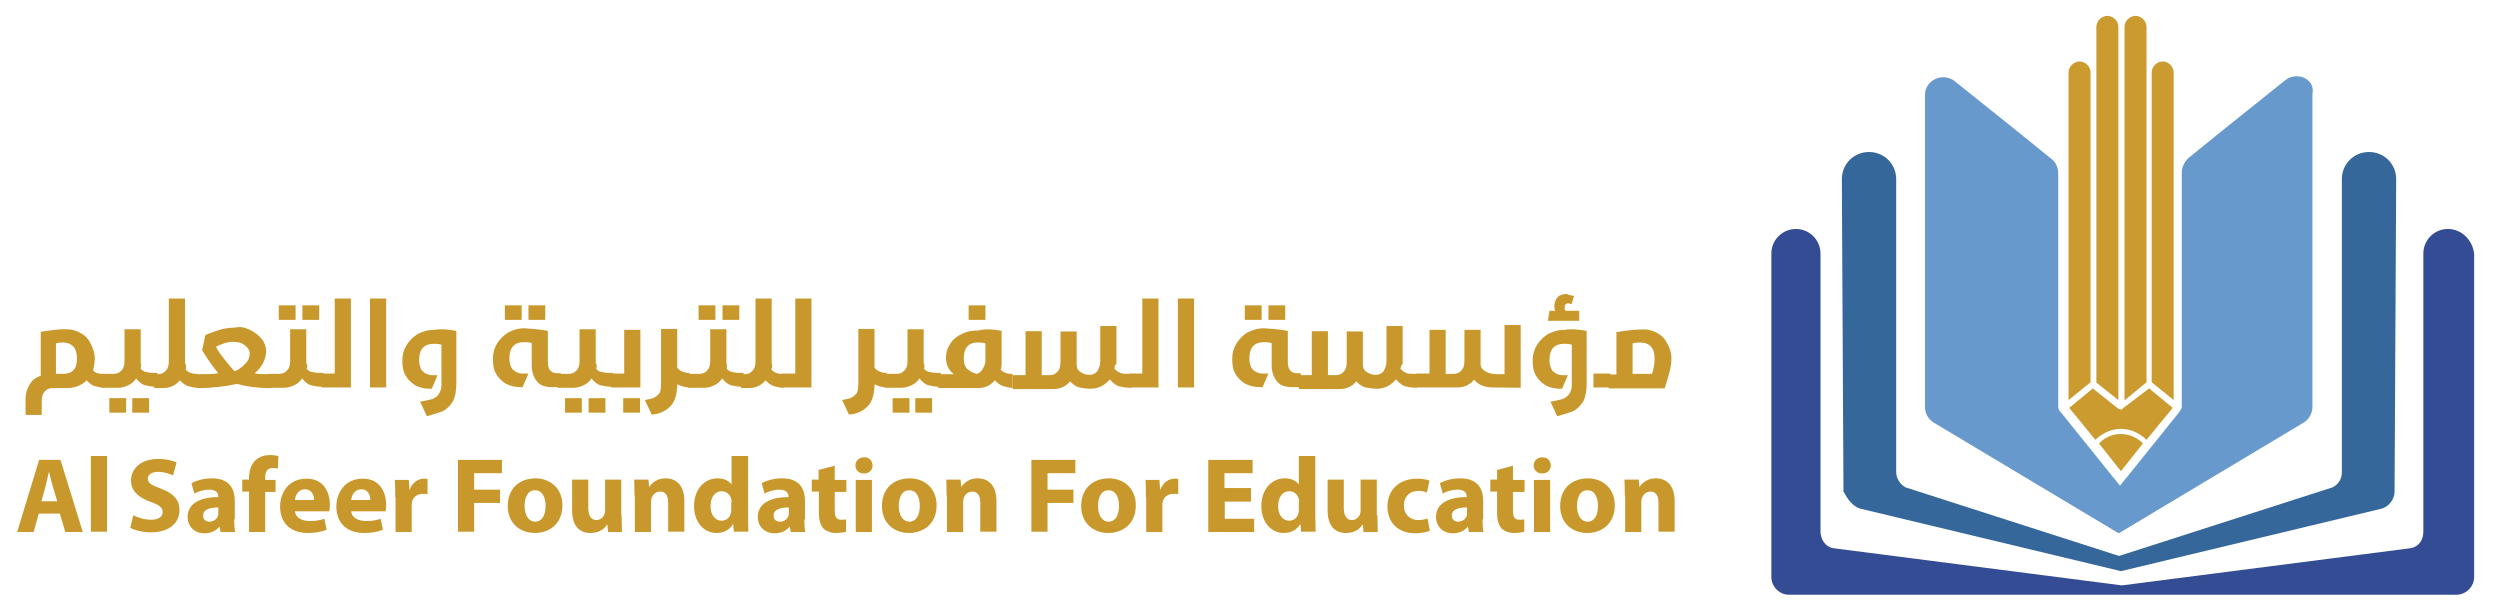 <svg id="Layer_1" xmlns="http://www.w3.org/2000/svg" xmlns:xlink="http://www.w3.org/1999/xlink" viewBox="0 0 773 189" style="enable-background:new 0 0 773 189;"><style>.st0{fill:#6799CC;}
.st1{fill:#CB9B2F;}
.st2{fill:#36679A;}
.st3{fill:#334C94;}
.st4{fill:#C9982C;}</style><g><g><g><g><path class="st0" d="M706.6 24.8S684.3 42.6 677 48.6c-1.3 1-2.4 2.9-2.4 4.7V124c0 .5.0 1 0 1.6.0 1-.5 1.3-1 2.1l-16 19.9c-.5.5-2.1 2.6-2.1 2.6s-1.6-2.1-2.1-2.6l-16-19.9c-.5-.5-1-1-1-2.1.0-.5.0-.8.0-1.3V53.6c0-1.8-.8-3.7-2.4-4.7-7.3-6-29.6-23.8-29.6-23.8-3.7-2.9-9.2-.3-9.2 4.2v96.6c0 1.8 1 3.7 2.6 4.7l57.3 34.3 57.3-34.3c1.6-1 2.6-2.9 2.6-4.7V29C716 24.5 710.3 21.9 706.6 24.8z"/></g><g><path class="st1" d="M649 137.1l6.8 8.6 6.8-8.6c-1.8-1.8-4.2-2.9-6.8-2.9S650.9 135.2 649 137.1z"/><path class="st1" d="M656.6 126.1l-.3.3-.5.3-.5-.3H655l-7.9-6.3-7.3 6 8.1 9.9c2.1-2.1 5-3.4 7.9-3.4s5.8 1.3 7.9 3.4l8.1-9.9-7.3-6L656.6 126.1z"/><path class="st1" d="M655 123.7V8.3c0-1.8-1.6-3.4-3.4-3.4-1.8.0-3.4 1.6-3.4 3.4v110L655 123.7z"/><path class="st1" d="M663.7 118.2V8.3c0-1.8-1.6-3.4-3.4-3.4-1.8.0-3.4 1.6-3.4 3.4v115.5L663.7 118.2z"/><path class="st1" d="M672.1 123.7V22.4c0-1.8-1.6-3.4-3.4-3.4-1.8.0-3.4 1.6-3.4 3.4v95.8L672.1 123.7z"/><path class="st1" d="M646.4 118.2V22.4c0-1.8-1.6-3.4-3.4-3.4-1.8.0-3.4 1.6-3.4 3.4v101.3L646.4 118.2z"/></g><path class="st2" d="M574.9 157.2l80.9 19.4 80.9-19.4c2.1-.8 3.7-2.9 3.7-5.2l.5-96.6c0-4.7-3.7-8.4-8.4-8.4s-8.4 3.7-8.4 8.4V146c0 2.1-1 3.7-2.9 4.7l-66 21.2-66-21.2c-1.8-1-2.9-2.9-2.9-4.7V55.4c0-4.7-3.7-8.4-8.4-8.4s-8.4 3.7-8.4 8.4L570 152C571.3 154.4 572.8 156.4 574.9 157.2z"/><path class="st3" d="M756.9 70.8c-4.2.0-7.6 3.4-7.6 7.6v85.9c0 2.6-1.3 4.7-3.9 5.2L656.1 181l-89.3-11.5c-2.6-.5-3.9-2.9-3.9-5.2V78.4c0-4.2-3.4-7.6-7.6-7.6s-7.6 3.4-7.6 7.6v1e2c0 2.9 2.4 5.5 5.5 5.5h206.3c2.9.0 5.5-2.4 5.5-5.5v-1e2C764.5 74.2 761.1 70.8 756.9 70.8z"/></g><g><path class="st4" d="M24.6 102.8c1.6.8 2.6 1.8 3.4 3.4s1.3 2.9 1.3 4.7c0 1.3-.3 2.6-.5 3.7.8.8 1.8 1 3.1 1h.3v.3 3.7.3H32c-.8.0-1.6-.3-2.6-.5s-1.8-1-2.6-1.8c-1.6 1.6-3.7 2.4-6.3 2.4h-4.2c-1 0-1.8.3-2.4 1-.8.8-1 1.8-1 3.1v4.2h-5v-5c0-1.8.5-3.1 1.3-4.5.8-1.3 1.8-2.1 3.4-2.6v-13.6c3.1-.5 5.5-.8 7.1-.8C21.5 101.7 23.1 102 24.6 102.8zM17.3 106.2v9.4h2.4c1.3.0 2.6-.5 3.1-1.3.8-.8 1-2.1 1-3.4.0-3.4-1.6-5-4.5-5C18.9 105.9 18.1 105.9 17.3 106.2z"/><path class="st4" d="M43.5 114c.5.5 1 1 1.8 1 .8.3 1.8.3 3.1.3h.3v.3 3.7.3h-.3c-1.6.0-2.6-.3-3.7-.5-.8-.3-1.8-1-2.6-2.1-.5.8-1.3 1.6-2.4 2.1-1 .5-2.1.8-3.1.8H32h-.3v-.3-3.7-.3H32h3.1c1 0 1.8-.3 2.4-1 .8-.8 1-1.8 1-3.1v-9.7h5v10.5C43.8 112.7 43.5 113.5 43.5 114zm-9.7 13.6v-4.5H39v4.5H33.8zm7.1.0v-4.5h5.2v4.5H40.9z"/><path class="st4" d="M57.4 114.3c.8.8 1.8 1.3 3.4 1.3h.3v.3 3.7.3h-.3c-.8.0-1.6-.3-2.6-.5-1-.3-1.8-1-2.6-1.8-1.3 1.6-3.1 2.4-5.2 2.4H48h-.3v-.3V116v-.3H48h.8c1 0 1.8-.3 2.4-1 .8-.8 1-1.8 1-3.1V92.3h5v19.9C57.6 113 57.6 113.5 57.4 114.3z"/><path class="st4" d="M77.3 102c1.6.8 2.6 1.6 3.7 2.9.8 1 1.3 2.4 1.3 3.7.0 1-.3 2.4-1 3.7s-1.6 2.4-2.6 3.1c1 .3 2.6.3 4.7.3.3.0.5.0.5.3v3.7c0 .3-.3.3-.5.3-3.9.0-7.3-.5-10.2-1.3-3.4.8-7.6 1.3-12 1.3-.3.0-.3.0-.3-.3V116c0-.3.0-.3.3-.3 2.6.0 4.7.0 6.3-.3-1.3-1.6-3.1-3.9-5-7.1l1-4.7c1.8-.8 3.4-1.3 5-1.8 1.3-.3 2.9-.5 4.2-.5C74.1 100.9 75.7 101.2 77.3 102zm-10.5 5.2c.5 1.3 1.6 2.6 2.6 3.9s2.1 2.6 3.1 3.7c1.3-.5 2.4-1.3 3.4-2.4 1-1 1.3-2.1 1.3-3.1s-.5-1.8-1.6-2.6c-1-.8-2.1-1-3.7-1S68.9 106.2 66.8 107.2z"/><path class="st4" d="M94.8 114c.5.5 1 1 1.8 1 .8.3 1.8.3 3.1.3h.3v.3 3.7.3h-.3c-1.6.0-2.6-.3-3.7-.5-.8-.3-1.8-1-2.6-2.1-.5.8-1.3 1.6-2.4 2.1-1 .5-2.1.8-3.1.8h-4.7-.3v-.3-3.7-.3h.3 3.1c1 0 1.8-.3 2.4-1 .8-.8 1-1.8 1-3.1v-9.7h5v10.5C95.1 112.7 95.1 113.5 94.8 114zM86.2 98.9v-4.5h5.2v4.5H86.2zm7.3.0v-4.5h5.2v4.5H93.5z"/><path class="st4" d="M99.8 119.8h-.3v-.3-3.7-.3h.3 3.7V92.3h5v27.5H99.8z"/><path class="st4" d="M114.4 119.8V92.3h5v27.5h-5z"/><path class="st4" d="M141.1 102.3v16.2c0 2.4-.3 3.9-1 5.5-.8 1.3-1.8 2.4-3.1 3.1-1.3.5-2.9 1-5 1.6l-2.1-4.5c1.6-.3 2.6-.5 3.7-.8.8-.3 1.6-.8 2.1-1.6s.8-1.6.8-2.9v-12.3c-.8-.3-1.6-.3-2.4-.3-2.9.0-4.5 1.6-4.5 5 0 1.3.3 2.6 1 3.4.8.8 1.8 1.3 3.1 1.3h1.6l-1.8 4.2H133c-1.6.0-3.1-.3-4.5-1-1.3-.8-2.4-1.8-3.1-3.1-.8-1.3-1-2.9-1-4.7s.5-3.4 1.3-4.7 2.1-2.6 3.4-3.4c1.6-.8 3.1-1.3 5.2-1.3C135.6 101.7 138 101.7 141.1 102.3z"/><path class="st4" d="M169.4 102.3v9.7c0 1.3.3 2.1.8 2.6s1 .8 2.1.8h.8.3v.3 3.7.3h-.3-2.4c-2.1.0-3.7-.5-4.7-1.8s-1.6-2.9-1.6-5v-6.8c-.8-.3-1.6-.3-2.4-.3-2.9.0-4.5 1.6-4.5 5 0 1.3.3 2.6 1 3.4.8.8 1.8 1.3 3.1 1.3h1.8l-1.8 4.2H161c-1.6.0-3.1-.3-4.5-1-1.3-.8-2.4-1.8-3.1-3.1-.8-1.3-1-2.9-1-4.7s.5-3.4 1.3-4.7 2.1-2.6 3.4-3.4c1.6-.8 3.1-1.3 5.2-1.3C163.9 101.7 166.3 101.7 169.4 102.3zM156.1 98.9v-4.5h5.2v4.5H156.1zM163.4 98.9v-4.5h5.2v4.5H163.4z"/><path class="st4" d="M184.3 114c.5.5 1 1 1.8 1 .8.3 1.8.3 3.1.3h.3v.3 3.7.3h-.3c-1.6.0-2.6-.3-3.7-.5-.8-.3-1.8-1-2.6-2.1-.5.8-1.3 1.6-2.4 2.1-1 .5-2.1.8-3.1.8h-4.7-.3v-.3-3.7-.3h.3 3.1c1 0 1.8-.3 2.4-1 .8-.8 1-1.8 1-3.1v-9.7h5v10.5C184.6 112.7 184.6 113.5 184.3 114zM174.7 127.6v-4.5h5.2v4.5H174.7zM182 127.6v-4.5h5.2v4.5H182z"/><path class="st4" d="M189.3 119.8h-.3v-.3-3.7-.3h.3 3.7V102h5v17.8H189.3zM192.7 127.6v-4.5h5.2v4.5H192.7z"/><path class="st4" d="M213.4 115.6C213.4 115.9 213.4 115.9 213.4 115.6v3.9.3h-.3c-1 0-2.4-.3-3.7-1 0 3.1-.8 5.5-2.1 6.8-1.6 1.6-3.4 2.4-5.8 2.6l-2.1-4.5c1-.3 2.1-.3 2.9-.8.8-.3 1-.8 1.6-1.3.3-.5.5-1.6.5-2.9v-17h5v12c.8 1 2.1 1.6 3.7 1.6C213.1 115.6 213.4 115.6 213.4 115.6z"/><path class="st4" d="M224.7 114c.5.5 1 1 1.8 1 .8.3 1.8.3 3.1.3h.3v.3 3.7.3h-.3c-1.6.0-2.6-.3-3.7-.5-.8-.3-1.8-1-2.6-2.1-.5.8-1.3 1.6-2.4 2.1-1 .5-2.1.8-3.1.8h-4.7-.3v-.3-3.7-.3h.3 3.1c1 0 1.8-.3 2.4-1 .8-.8 1-1.8 1-3.1v-9.7h5v10.5C224.9 112.7 224.7 113.5 224.7 114zM216 98.9v-4.5h5.2v4.5H216zM223.4 98.9v-4.5h5.2v4.5H223.4z"/><path class="st4" d="M238.5 114.3c.8.8 1.8 1.3 3.4 1.3h.3v.3 3.7.3h-.3c-.8.0-1.6-.3-2.6-.5-1-.3-1.8-1-2.6-1.8-1.3 1.6-3.1 2.4-5.2 2.4h-2.1-.3v-.3V116v-.3h.3.8c1 0 1.8-.3 2.4-1 .8-.8 1-1.8 1-3.1V92.3h5v19.9C238.8 113 238.8 113.5 238.5 114.3z"/><path class="st4" d="M242.2 119.8h-.3v-.3-3.7-.3h.3 3.7V92.3h5v27.5H242.2z"/><path class="st4" d="M274.4 115.6C274.4 115.9 274.4 115.9 274.4 115.6v3.9.3h-.3c-1 0-2.4-.3-3.7-1 0 3.1-.8 5.5-2.1 6.8-1.6 1.6-3.4 2.4-5.8 2.6l-2.1-4.5c1-.3 2.1-.3 2.9-.8.8-.3 1-.8 1.6-1.3.3-.5.5-1.6.5-2.9v-17h5v12c.8 1 2.1 1.6 3.7 1.6C274.1 115.6 274.4 115.6 274.4 115.6z"/><path class="st4" d="M285.7 114c.5.5 1 1 1.8 1 .8.3 1.8.3 3.1.3h.3v.3 3.7.3h-.3c-1.6.0-2.6-.3-3.7-.5-.8-.3-1.8-1-2.6-2.1-.5.8-1.3 1.6-2.4 2.1-1 .5-2.1.8-3.1.8h-4.7-.3v-.3-3.7-.3h.3 3.1c1 0 1.8-.3 2.4-1 .8-.8 1-1.8 1-3.1v-9.7h5v10.5C285.9 112.7 285.9 113.5 285.7 114zM276 127.6v-4.5h5.2v4.5H276zm7 0v-4.5h5.2v4.5H283z"/><path class="st4" d="M309.7 102.3v9.9c0 .8.0 1.3-.3 2.1.8.8 1.8 1.3 3.4 1.3h.3v.3 3.7.3h-.3c-.8.0-1.6-.3-2.6-.5-1-.3-1.8-1-2.6-1.8-1.3 1.6-3.1 2.4-5.2 2.4h-12-.3v-.3V116v-.3h.3 4.5c-1.6-1.3-2.4-2.9-2.4-5.2.0-1.6.5-2.9 1.3-4.2s2.1-2.4 3.7-3.1c1.6-.8 3.1-1 5-1C304.2 101.7 306.6 101.7 309.7 102.3zM298 110.9c0 1.3.3 2.4 1 3.1.8.8 1.8 1.3 3.1 1.6.8-.3 1.3-.8 1.8-1.6s.8-1.6.8-2.6v-5.2c-.8-.3-1.6-.3-2.4-.3C299.5 105.9 298 107.5 298 110.9zm1.5-12v-4.5h5.2v4.5H299.5z"/><path class="st4" d="M344.6 114c.5.5 1 1 1.8 1.3.5.3 1.6.3 3.1.3h.3v.3 3.7.3h-.3c-1.6.0-2.9-.3-3.7-.5-1-.5-1.8-1-2.6-2.1-.8.8-1.6 1.6-2.6 2.1s-2.1.8-3.4.8c-1.6.0-2.9-.3-3.9-.5-1-.5-1.8-1-2.4-1.8-1.3 1.6-3.1 2.4-5.2 2.4h-12.3-.3V120v-3.7V116h.3 3.7v-13.6h5V116h2.4c1 0 1.8-.3 2.4-1 .8-.8 1-1.8 1-3.1v-9.4h5v10.2c0 1 .3 1.8 1.3 2.4s1.6.8 2.6.8 1.8-.3 2.4-1c.5-.8 1-1.8 1-3.1v-11h5v11.8C344.8 112.7 344.6 113.2 344.6 114z"/><path class="st4" d="M349.5 119.8h-.3v-.3-3.7-.3h.3 3.7V92.3h5v27.5H349.5z"/><path class="st4" d="M364.2 119.8V92.3h5v27.5h-5z"/><path class="st4" d="M398.2 102.3v9.7c0 1.3.3 2.1.8 2.6s1 .8 2.1.8h.8.3v.3 3.7.3h-.3-2.4c-2.1.0-3.7-.5-4.7-1.8s-1.6-2.9-1.6-5v-6.8c-.8-.3-1.6-.3-2.4-.3-2.9.0-4.5 1.6-4.5 5 0 1.3.3 2.6 1 3.4.8.8 1.8 1.3 3.1 1.3h1.8l-1.8 4.2h-.8c-1.6.0-3.1-.3-4.5-1-1.3-.8-2.4-1.8-3.1-3.1-.8-1.3-1-2.9-1-4.7s.5-3.4 1.3-4.7 2.1-2.6 3.4-3.4c1.6-.8 3.1-1.3 5.2-1.3C392.7 101.7 395.1 101.7 398.2 102.3zM384.9 98.9v-4.5h5.2v4.5H384.9zM392.2 98.9v-4.5h5.2v4.5H392.2z"/><path class="st4" d="M433 114c.5.5 1 1 1.8 1.3.5.3 1.6.3 3.1.3h.3v.3 3.7.3H438c-1.6.0-2.9-.3-3.7-.5-1-.5-1.8-1-2.6-2.1-.8.8-1.6 1.6-2.6 2.1s-2.1.8-3.4.8c-1.6.0-2.9-.3-3.9-.5-1-.5-1.8-1-2.4-1.8-1.3 1.6-3.1 2.4-5.2 2.4h-12.3-.3V120v-3.7V116h.3 3.7v-13.6h5V116h2.4c1 0 1.8-.3 2.4-1 .8-.8 1-1.8 1-3.1v-9.4h5v10.2c0 1 .3 1.8 1.3 2.4s1.6.8 2.6.8 1.8-.3 2.4-1c.5-.8 1-1.8 1-3.1v-11h5v11.8C433.3 112.7 433.3 113.2 433 114z"/><path class="st4" d="M461.6 119.8c-2.6.0-4.5-.8-5.8-2.4-1.3 1.6-3.1 2.4-5.2 2.4h-12.3-.3v-.3-3.7-.3h.3 3.7V102h5v13.6h2.4c1 0 1.8-.3 2.4-1 .8-.8 1-1.8 1-3.1V102h5v10.5c0 1 .5 1.8 1.6 2.4 1 .5 2.1.8 3.4.8h2.4v-15.2h5v19.4L461.6 119.8z"/><path class="st4" d="M490.6 102.3v16.2c0 2.4-.3 3.9-1 5.5-.8 1.3-1.8 2.4-3.1 3.1-1.3.5-2.9 1-5 1.6l-2.1-4.5c1.6-.3 2.6-.5 3.7-.8.8-.3 1.6-.8 2.1-1.6s.8-1.6.8-2.9v-12.3c-.8-.3-1.6-.3-2.4-.3-2.9.0-4.5 1.6-4.5 5 0 1.3.3 2.6 1 3.4.8.8 1.8 1.3 3.1 1.3h1.6l-1.8 4.2h-.5c-1.6.0-3.1-.3-4.5-1-1.3-.8-2.4-1.8-3.1-3.1-.8-1.3-1-2.9-1-4.7s.5-3.4 1.3-4.7 2.1-2.6 3.4-3.4c1.6-.8 3.1-1.3 5.2-1.3C485.1 101.7 487.5 101.7 490.6 102.3zM486.7 91.5l-.8 2.6c-.5-.3-.8-.3-1-.3-.3.0-.5.0-.8.3s-.3.5-.3 1 0 .8.3 1h4.2v3.1h-9.7l.5-3.1h1.8c-.3-.5-.3-1-.3-1.3.0-1 .3-2.1 1-2.9.8-.8 1.8-1 2.9-1C485.1 91.3 485.9 91.3 486.7 91.5zM498 115.6S498 115.9 498 115.6v3.9.3h-.3H493h-.3v-.3-3.7-.3h.3 4.7C497.7 115.6 497.7 115.6 498 115.6z"/><path class="st4" d="M512.1 102.8c1.6.8 2.6 1.8 3.4 3.4.8 1.3 1.3 2.9 1.3 4.7.0 2.4-.8 5.2-2.1 9.2h-17-.3v-.3-3.7-.3h.3 2.1v-13.1c3.1-.5 5.5-.8 7.1-.8C509 101.7 510.5 102 512.1 102.8zM504.8 106.2v9.4h6c.5-1.6.8-3.1.8-4.7.0-3.4-1.6-5-4.5-5C506.3 105.9 505.6 105.9 504.8 106.2z"/></g></g></g><g><path class="st4" d="M12 158.8l-1.6 5.7H5.3l6.8-22.3h6.6l6.9 22.3h-5.4l-1.7-5.7H12zM17.7 155l-1.4-4.7c-.4-1.3-.8-3-1.1-4.3h-.1c-.3 1.3-.7 3-1 4.3l-1.3 4.7h4.9z"/><path class="st4" d="M28.1 141h5v23.4h-5V141z"/><path class="st4" d="M41.2 159.3c1.3.7 3.4 1.4 5.6 1.4 2.3.0 3.5-1 3.5-2.4s-1.1-2.2-3.7-3.1c-3.7-1.3-6.1-3.4-6.1-6.6.0-3.8 3.2-6.7 8.4-6.7 2.5.0 4.4.5 5.7 1.1l-1.1 4c-.9-.4-2.5-1.1-4.6-1.1-2.2.0-3.2 1-3.2 2.1.0 1.4 1.2 2 4.1 3.1 3.9 1.5 5.7 3.5 5.7 6.6.0 3.7-2.8 6.9-8.9 6.9-2.5.0-5.1-.7-6.3-1.4L41.2 159.3z"/><path class="st4" d="M72.4 160.6c0 1.5.1 3 .3 3.9h-4.5l-.3-1.6h-.1c-1.1 1.3-2.7 2-4.6 2-3.3.0-5.2-2.4-5.2-5 0-4.2 3.8-6.2 9.5-6.2v-.2c0-.9-.5-2.1-2.9-2.1-1.7.0-3.4.6-4.5 1.2l-.9-3.2c1.1-.6 3.3-1.5 6.3-1.5 5.4.0 7.1 3.2 7.1 7V160.6zM67.5 156.9c-2.6.0-4.7.6-4.7 2.5.0 1.3.9 1.9 2 1.9 1.2.0 2.3-.8 2.6-1.8.1-.3.1-.6.1-.9V156.9z"/><path class="st4" d="M77 164.5V152h-2.1v-3.7H77v-.6c0-1.9.6-4.1 2-5.4 1.3-1.2 3-1.6 4.5-1.6 1.1.0 1.9.2 2.6.3l-.2 3.9c-.4-.1-1-.2-1.6-.2-1.7.0-2.3 1.3-2.3 2.9v.8h3.2v3.7H82v12.4H77z"/><path class="st4" d="M91.2 158c.1 2.1 2.2 3.1 4.6 3.1 1.7.0 3.1-.2 4.5-.7l.7 3.4c-1.7.7-3.7 1-5.8 1-5.5.0-8.6-3.2-8.6-8.2.0-4.1 2.5-8.6 8.2-8.6 5.2.0 7.2 4.1 7.2 8.1.0.9-.1 1.6-.2 2H91.2zM97.1 154.6c0-1.2-.5-3.3-2.8-3.3-2.1.0-3 1.9-3.1 3.3H97.1z"/><path class="st4" d="M108.6 158c.1 2.1 2.2 3.1 4.6 3.1 1.7.0 3.1-.2 4.5-.7l.7 3.4c-1.7.7-3.7 1-5.8 1-5.5.0-8.6-3.2-8.6-8.2.0-4.1 2.5-8.6 8.2-8.6 5.2.0 7.2 4.1 7.2 8.1.0.9-.1 1.6-.2 2H108.6zM114.5 154.6c0-1.2-.5-3.3-2.8-3.3-2.1.0-3 1.9-3.1 3.3H114.5z"/><path class="st4" d="M122.2 153.7c0-2.4.0-3.9-.1-5.3h4.3l.2 3h.1c.8-2.4 2.8-3.4 4.4-3.4.5.0.7.0 1.1.1v4.7c-.4-.1-.8-.1-1.4-.1-1.8.0-3.1 1-3.4 2.5-.1.3-.1.7-.1 1.1v8.2h-5V153.7z"/><path class="st4" d="M141.6 142.2h13.6v4.1h-8.6v5.1h8v4.1h-8v8.9h-5V142.2z"/><path class="st4" d="M173.9 156.2c0 5.9-4.2 8.6-8.5 8.6-4.7.0-8.4-3.1-8.4-8.3.0-5.3 3.4-8.6 8.7-8.6C170.6 148 173.9 151.4 173.9 156.2zM162.2 156.4c0 2.8 1.2 4.9 3.3 4.9 2 0 3.2-1.9 3.2-4.9.0-2.4-.9-4.8-3.2-4.8C163.1 151.5 162.2 154 162.2 156.4z"/><path class="st4" d="M192.2 159.3c0 2.1.1 3.8.1 5.2H188l-.2-2.3h-.1c-.6 1-2.1 2.6-5.1 2.6-3.3.0-5.7-2-5.7-7v-9.5h5v8.7c0 2.3.8 3.8 2.5 3.8 1.4.0 2.2-1 2.5-1.8.1-.3.2-.7.2-1.1v-9.6h5v11z"/><path class="st4" d="M196.2 153.5c0-2-.1-3.7-.1-5.2h4.4l.2 2.2h.1c.7-1.1 2.3-2.6 5-2.6 3.3.0 5.8 2.2 5.8 7v9.5h-5v-8.9c0-2.1-.7-3.5-2.5-3.5-1.4.0-2.2 1-2.6 1.9-.1.3-.2.8-.2 1.3v9.3h-5v-11z"/><path class="st4" d="M231.3 141v18.6c0 1.8.1 3.7.1 4.8h-4.5l-.2-2.3h-.1c-1 1.8-3 2.7-5.1 2.7-3.8.0-6.9-3.3-6.9-8.3.0-5.4 3.4-8.6 7.2-8.6 2 0 3.5.7 4.3 1.8h.1V141H231.3zM226.2 155.2c0-.3.0-.6-.1-.9-.3-1.3-1.4-2.4-2.9-2.4-2.3.0-3.5 2-3.5 4.6.0 2.7 1.4 4.5 3.4 4.5 1.5.0 2.6-1 2.9-2.4.1-.4.1-.8.1-1.2V155.2z"/><path class="st4" d="M248.7 160.6c0 1.5.1 3 .3 3.9h-4.5l-.3-1.6h-.1c-1.1 1.3-2.7 2-4.6 2-3.3.0-5.2-2.4-5.2-5 0-4.2 3.8-6.2 9.5-6.2v-.2c0-.9-.5-2.1-2.9-2.1-1.7.0-3.4.6-4.5 1.2l-.9-3.2c1.1-.6 3.3-1.5 6.3-1.5 5.4.0 7.1 3.2 7.1 7V160.6zM243.9 156.9c-2.6.0-4.7.6-4.7 2.5.0 1.3.9 1.9 2 1.9 1.2.0 2.3-.8 2.6-1.8.1-.3.1-.6.1-.9V156.9z"/><path class="st4" d="M258.1 144v4.4h3.6v3.7h-3.6v5.8c0 1.9.5 2.8 2 2.8.7.0 1 0 1.5-.1v3.8c-.6.2-1.8.4-3.2.4-1.6.0-3-.6-3.8-1.4-.9-1-1.4-2.5-1.4-4.8V152H251v-3.7h2.1v-3L258.1 144z"/><path class="st4" d="M269.8 143.9c0 1.4-1 2.5-2.7 2.5-1.6.0-2.6-1.1-2.6-2.5s1.1-2.5 2.7-2.5C268.7 141.3 269.7 142.4 269.8 143.9zM264.6 164.5v-16.1h5v16.1h-5z"/><path class="st4" d="M289.6 156.2c0 5.9-4.2 8.6-8.5 8.6-4.7.0-8.4-3.1-8.4-8.3.0-5.3 3.4-8.6 8.7-8.6C286.3 148 289.6 151.4 289.6 156.2zM277.9 156.4c0 2.8 1.2 4.9 3.3 4.9 2 0 3.2-1.9 3.2-4.9.0-2.4-.9-4.8-3.2-4.8C278.8 151.5 277.9 154 277.9 156.4z"/><path class="st4" d="M292.7 153.5c0-2-.1-3.7-.1-5.2h4.4l.2 2.2h.1c.7-1.1 2.3-2.6 5-2.6 3.3.0 5.8 2.2 5.8 7v9.5h-5v-8.9c0-2.1-.7-3.5-2.5-3.5-1.4.0-2.2 1-2.6 1.9-.1.3-.2.8-.2 1.3v9.3h-5v-11z"/><path class="st4" d="M318.9 142.2h13.6v4.1h-8.6v5.1h8v4.1h-8v8.9h-5V142.2z"/><path class="st4" d="M351.2 156.2c0 5.9-4.2 8.6-8.5 8.6-4.7.0-8.4-3.1-8.4-8.3.0-5.3 3.4-8.6 8.7-8.6C347.9 148 351.2 151.4 351.2 156.2zM339.5 156.4c0 2.8 1.2 4.9 3.3 4.9 2 0 3.2-1.9 3.2-4.9.0-2.4-.9-4.8-3.2-4.8C340.4 151.5 339.5 154 339.5 156.4z"/><path class="st4" d="M354.3 153.7c0-2.4.0-3.9-.1-5.3h4.3l.2 3h.1c.8-2.4 2.8-3.4 4.4-3.4.5.0.7.0 1.1.1v4.7c-.4-.1-.8-.1-1.4-.1-1.8.0-3.1 1-3.4 2.5-.1.3-.1.7-.1 1.1v8.2h-5V153.7z"/><path class="st4" d="M386.9 155.1h-8.2v5.3h9.1v4.1h-14.2v-22.3h13.7v4.1h-8.7v4.6h8.2V155.1z"/><path class="st4" d="M406.7 141v18.6c0 1.8.1 3.7.1 4.8h-4.5l-.2-2.3h-.1c-1 1.8-3 2.7-5.1 2.7-3.8.0-6.9-3.3-6.9-8.3.0-5.4 3.4-8.6 7.2-8.6 2 0 3.5.7 4.3 1.8h.1V141H406.7zm-5 14.2c0-.3.0-.6-.1-.9-.3-1.3-1.4-2.4-2.9-2.4-2.3.0-3.5 2-3.5 4.6.0 2.7 1.4 4.5 3.4 4.5 1.5.0 2.6-1 2.9-2.4.1-.4.1-.8.1-1.2V155.2z"/><path class="st4" d="M425.9 159.3c0 2.1.1 3.8.1 5.2h-4.4l-.2-2.3h-.1c-.6 1-2.1 2.6-5.1 2.6-3.3.0-5.7-2-5.7-7v-9.5h5v8.7c0 2.3.8 3.8 2.5 3.8 1.4.0 2.2-1 2.5-1.8.1-.3.2-.7.2-1.1v-9.6h5v11z"/><path class="st4" d="M442.1 164.1c-.9.4-2.6.8-4.5.8-5.2.0-8.6-3.2-8.6-8.3.0-4.7 3.2-8.6 9.2-8.6 1.3.0 2.8.2 3.8.6l-.8 3.7c-.6-.3-1.5-.5-2.8-.5-2.6.0-4.4 1.9-4.3 4.5.0 2.9 2 4.5 4.4 4.5 1.2.0 2.1-.2 2.9-.5L442.1 164.1z"/><path class="st4" d="M458.4 160.6c0 1.5.1 3 .3 3.9h-4.5l-.3-1.6h-.1c-1.1 1.3-2.7 2-4.6 2-3.3.0-5.2-2.4-5.2-5 0-4.2 3.8-6.2 9.5-6.2v-.2c0-.9-.5-2.1-2.9-2.1-1.7.0-3.4.6-4.5 1.2l-.9-3.2c1.1-.6 3.3-1.5 6.3-1.5 5.4.0 7.1 3.2 7.1 7V160.6zM453.6 156.9c-2.6.0-4.7.6-4.7 2.5.0 1.3.9 1.9 2 1.9 1.2.0 2.3-.8 2.6-1.8.1-.3.1-.6.1-.9V156.9z"/><path class="st4" d="M467.8 144v4.4h3.6v3.7h-3.6v5.8c0 1.9.5 2.8 2 2.8.7.0 1 0 1.5-.1v3.8c-.6.2-1.8.4-3.2.4-1.6.0-3-.6-3.8-1.4-.9-1-1.4-2.5-1.4-4.8V152h-2.1v-3.7h2.1v-3L467.8 144z"/><path class="st4" d="M479.5 143.9c0 1.4-1 2.5-2.7 2.5-1.6.0-2.6-1.1-2.6-2.5s1.1-2.5 2.7-2.5S479.4 142.4 479.5 143.9zM474.3 164.5v-16.1h5v16.1h-5z"/><path class="st4" d="M499.3 156.2c0 5.9-4.2 8.6-8.5 8.6-4.7.0-8.4-3.1-8.4-8.3.0-5.3 3.4-8.6 8.7-8.6C496 148 499.3 151.4 499.3 156.2zM487.6 156.4c0 2.8 1.2 4.9 3.3 4.9 2 0 3.2-1.9 3.2-4.9.0-2.4-.9-4.8-3.2-4.8C488.5 151.5 487.6 154 487.6 156.4z"/><path class="st4" d="M502.4 153.5c0-2-.1-3.7-.1-5.2h4.4l.2 2.2h.1c.7-1.1 2.3-2.6 5-2.6 3.3.0 5.8 2.2 5.8 7v9.5h-5v-8.9c0-2.1-.7-3.5-2.5-3.5-1.4.0-2.2 1-2.6 1.9-.1.3-.2.8-.2 1.3v9.3h-5v-11z"/></g></svg>
